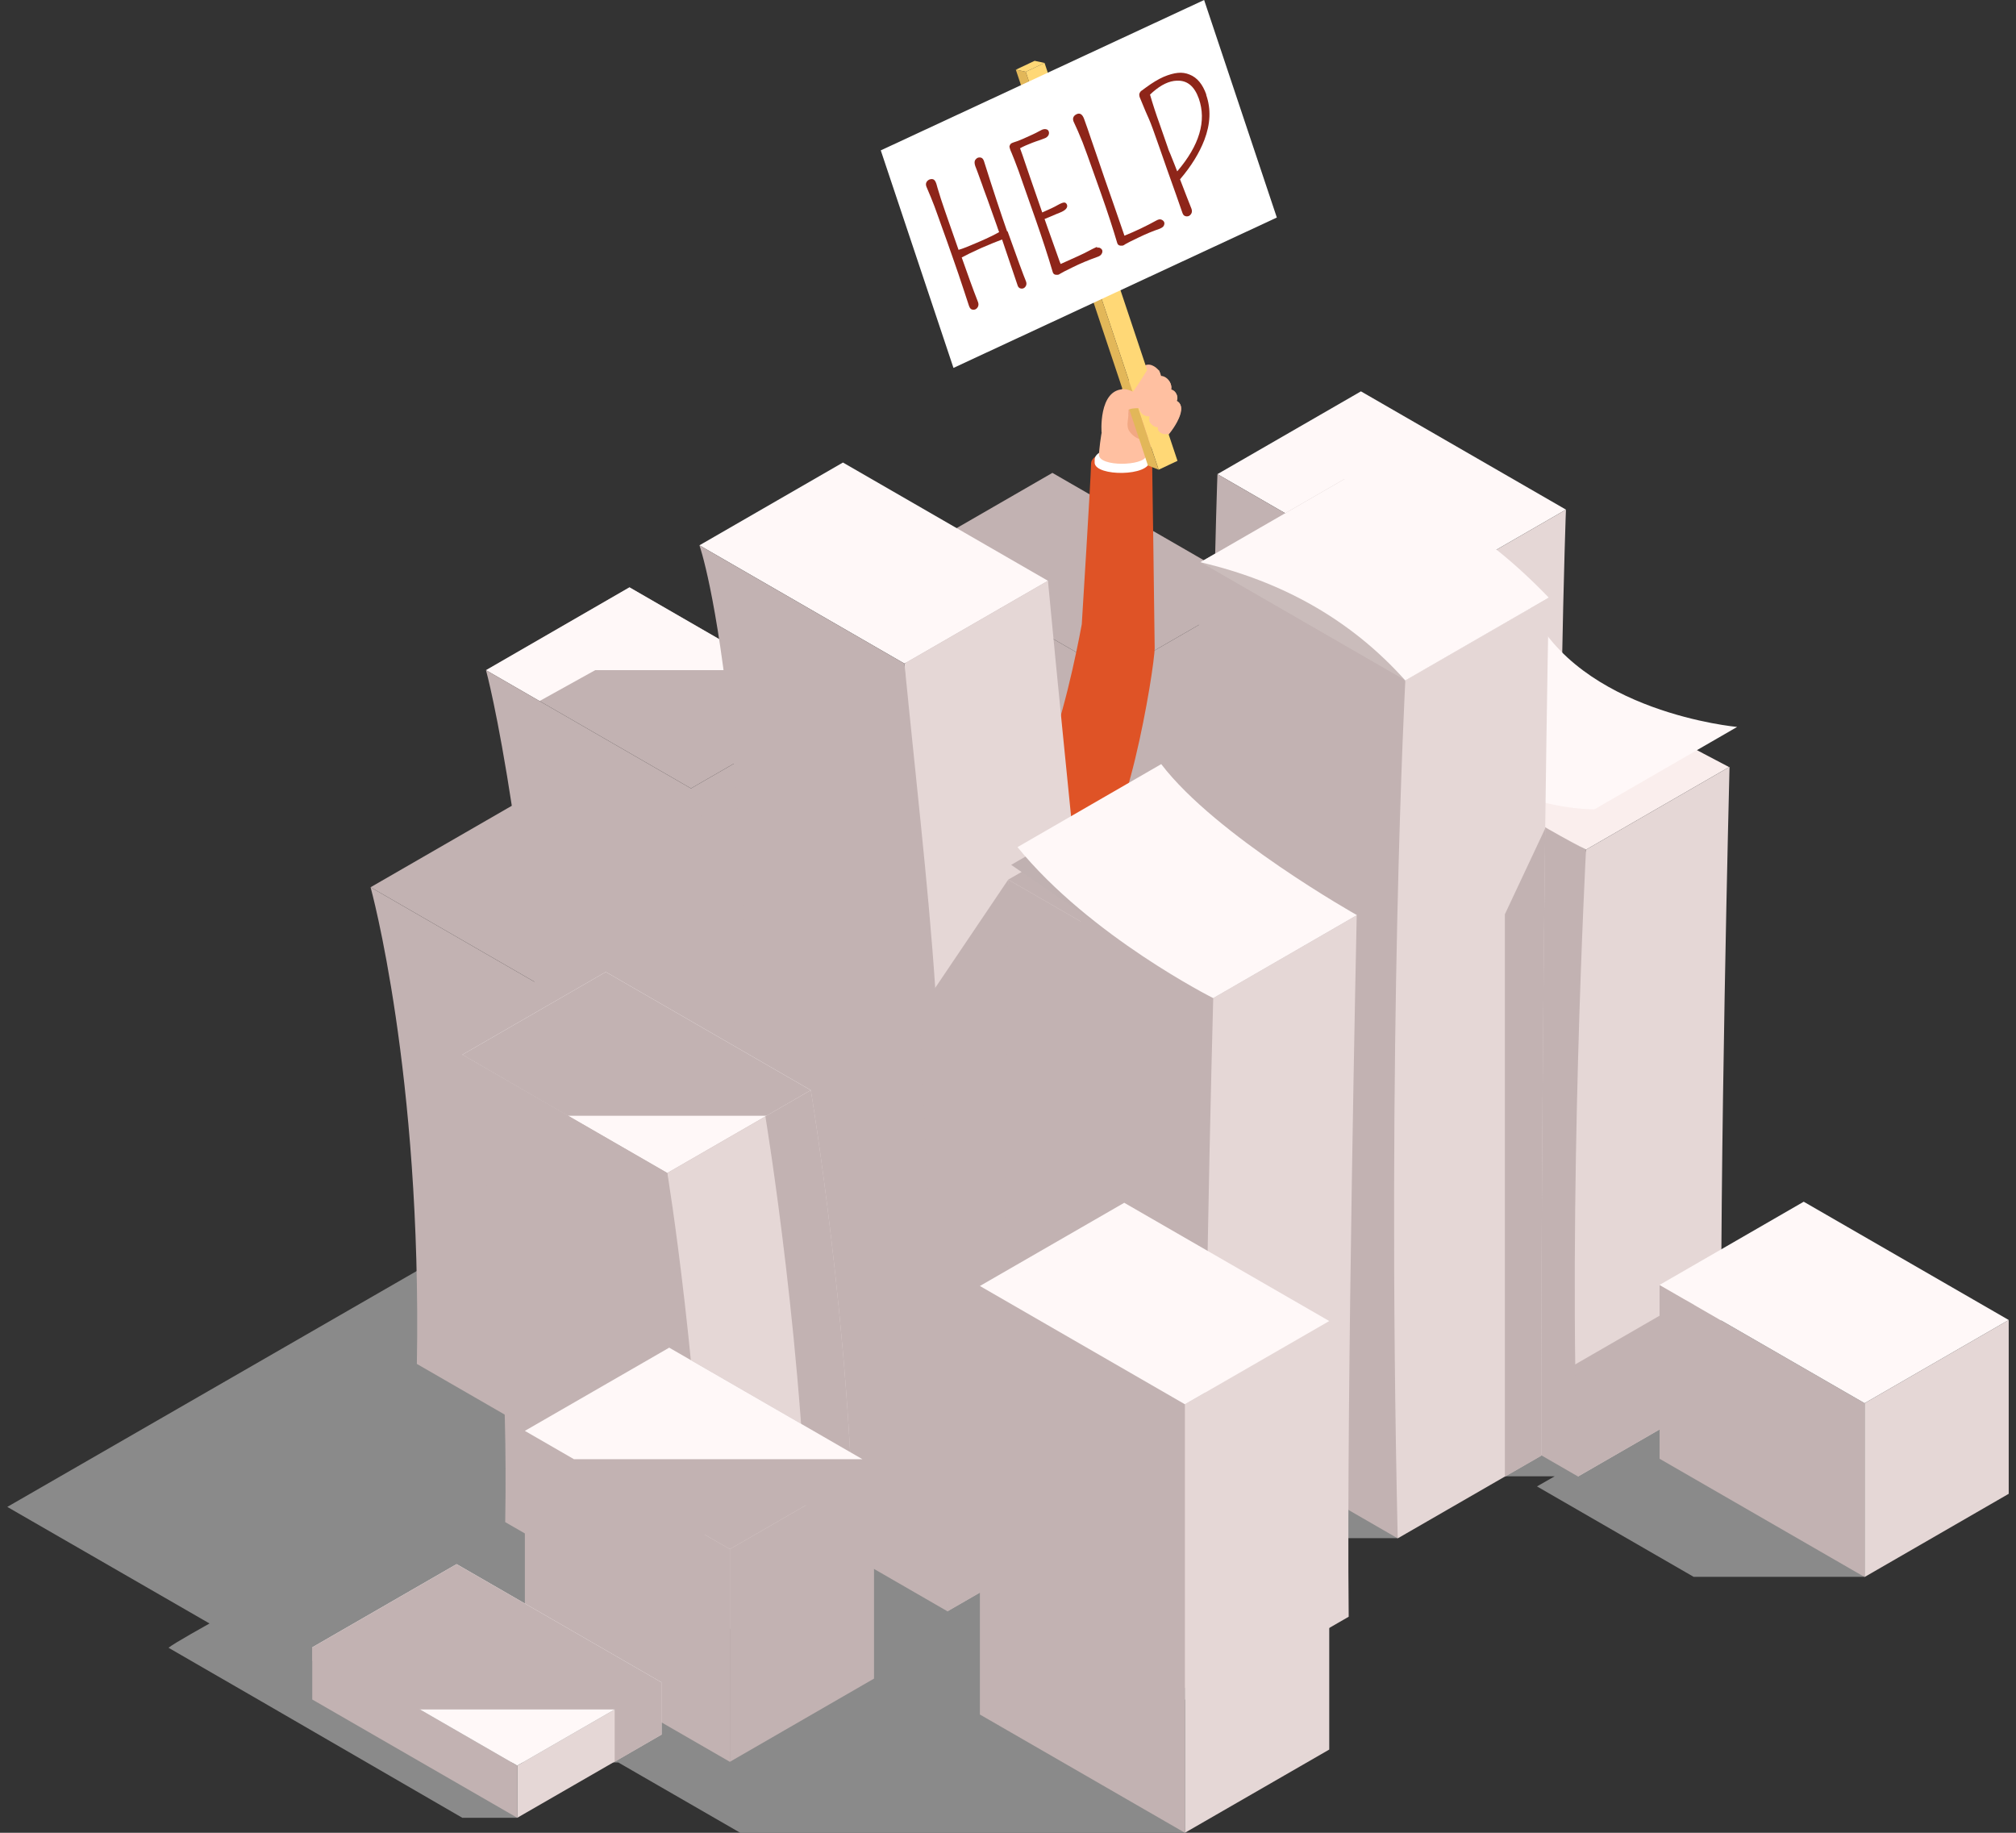 <svg xmlns="http://www.w3.org/2000/svg" width="264" height="240" viewBox="0 0 264 240" fill="none"><rect x="0" y="0" width="264" height="240" fill="#333333" stroke="none"/><g clip-path="url(#clip0_270_1655)"><g style="mix-blend-mode:multiply" opacity="0.6"><path d="M220.729 183.499L206.338 191.795L200.498 163.199H165.128L151.097 171.302H141.521L115.727 186.181L126.548 192.431H81.132L105.403 157.529H70.034L0.954 197.327L27.44 212.593C27.44 212.593 22.707 215.22 22.071 215.773L34.138 222.743L60.541 238.036H67.736L65.854 230.791H80.966L96.935 240H155.165L144.703 222.549H157.794L153.477 201.42H183.007L181.346 193.316H203.598L201.273 194.644L221.781 206.481H244.116L220.646 183.443L220.729 183.499Z" fill="#C5C5C5"></path></g><path d="M164.658 77.41L145.866 88.251L119.021 72.763L137.813 61.922L164.658 77.41Z" fill="#C2B2B2"></path><path d="M164.658 77.409L145.866 88.251C135.432 123.429 136.041 142.484 144.732 181.95L163.524 171.109C163.524 106.725 164.658 77.409 164.658 77.409Z" fill="#C2B2B2"></path><path d="M145.866 88.251L119.02 72.763C119.02 72.763 117.886 103.102 117.886 166.462L144.731 181.95C143.237 116.018 145.866 88.251 145.866 88.251Z" fill="#C2B2B2"></path><path d="M109.278 92.399L90.486 103.24L63.641 87.753L82.433 76.912L109.278 92.399Z" fill="#C2B2B2"></path><path d="M101.197 87.753L82.432 76.912L63.668 87.753L70.67 91.791L77.949 87.753H101.197Z" fill="#FFF8F8"></path><path d="M109.279 92.399L90.487 103.24C80.053 138.419 91.483 145.056 100.146 184.522L118.938 173.681C118.938 109.297 109.279 92.399 109.279 92.399Z" fill="#C2B2B2"></path><path d="M90.486 103.24L63.641 87.753C63.641 87.753 69.674 109.518 73.3 169.034L100.145 184.522C98.651 118.59 90.486 103.24 90.486 103.24Z" fill="#C2B2B2"></path><path d="M205.065 66.734L186.273 77.576L159.427 62.088L178.219 51.247L205.065 66.734Z" fill="#FFF8F8"></path><path d="M205.065 66.734L186.272 77.576C175.839 112.754 176.448 131.809 185.138 171.274L203.93 160.433C203.93 96.05 205.065 66.734 205.065 66.734Z" fill="#E5D7D6"></path><path d="M186.272 77.575L159.427 62.088C159.427 62.088 158.292 92.427 158.292 155.787L185.138 171.274C183.643 105.342 186.272 77.575 186.272 77.575Z" fill="#C2B2B2"></path><path d="M141.659 81.779C141.659 81.779 142.849 62.696 142.877 60.733C142.877 58.437 150.792 58.576 150.875 60.567C150.903 61.286 151.152 80.23 151.207 84.821C151.207 87.559 147.139 112.063 142.987 111.205C141.604 110.929 139.03 109.933 137.12 108.633C135.515 107.527 134.823 105.536 135.459 103.683C136.013 102.051 136.816 99.756 137.424 98.179C139.805 92.123 141.659 81.751 141.659 81.751V81.779Z" fill="#DF5326"></path><path d="M143.347 60.207V60.622C143.485 62.42 150.57 62.392 150.543 60.346V59.903C150.404 58.106 143.319 58.161 143.347 60.207Z" fill="white"></path><path d="M151.733 48.509C151.511 48.205 151.207 47.983 150.875 47.845C149.961 47.486 149.463 48.149 148.467 49.034C148.412 49.09 146.972 50.97 146.114 51.938C144.399 53.846 144.039 57.995 143.9 59.544C143.956 61.175 149.768 61.009 150.072 59.737C150.183 59.322 149.131 59.212 150.902 58.493C152.092 57.995 152.895 57.221 153.698 56.004C154.141 55.34 155.441 53.183 154.085 52.547C154.39 51.993 153.974 51.164 153.366 51.081C153.587 50.168 152.729 49.256 151.982 49.311C152.148 49.311 151.788 48.564 151.76 48.509H151.733Z" fill="#FFC0A1"></path><path d="M147.775 54.261C147.747 54.87 147.553 55.506 147.719 56.114C147.886 56.64 148.522 57.221 149.02 57.414C149.408 57.58 149.851 57.553 150.266 57.497C150.847 57.414 151.428 57.331 152.009 57.193C152.231 57.138 152.452 57.082 152.535 56.861C151.926 56.861 151.428 56.446 151.649 55.976C151.373 56.059 150.875 55.782 150.598 55.395C150.432 55.174 150.487 54.842 150.515 54.566C150.127 54.593 149.74 54.455 149.491 54.178C149.242 53.902 149.131 53.487 149.186 53.127C149.186 53.127 148.688 53.127 148.356 52.713C148.079 52.353 147.996 51.772 148.245 51.496C148.245 51.496 147.969 51.026 147.83 51.136C147.47 51.385 147.443 52.077 147.581 52.436C147.83 53.072 147.802 53.653 147.747 54.317L147.775 54.261Z" fill="#F2A883"></path><path d="M154.196 60.346L151.732 61.507L134.324 9.403L136.787 8.242L154.196 60.346Z" fill="#FFD876"></path><path d="M134.324 9.403L133.023 9.127L135.487 7.965L136.787 8.242L134.324 9.403Z" fill="#FFD876"></path><path d="M133.023 9.127L148.716 56.114L149.463 58.327L150.321 60.954L151.732 61.507L150.155 56.833L147.719 49.505L134.324 9.403L133.023 9.127Z" fill="#E2B759"></path><path d="M151.733 48.509C151.512 48.205 150.599 47.873 150.294 48.343C149.796 49.117 149.021 50.472 148.246 51.44C147.997 51.717 148.08 52.298 148.357 52.657C148.717 53.1 149.187 53.072 149.187 53.072C149.104 53.459 149.242 53.846 149.491 54.123C149.741 54.4 150.156 54.566 150.516 54.51C150.516 54.787 150.432 55.119 150.599 55.34C150.875 55.727 151.373 56.031 151.65 55.921C151.429 56.391 152.148 57.055 153.006 56.806C153.228 56.529 153.449 56.253 153.671 55.921C154.113 55.257 155.414 53.1 154.058 52.464C154.362 51.911 153.947 51.081 153.338 50.998C153.56 50.085 152.702 49.173 151.955 49.228C152.121 49.228 151.761 48.481 151.733 48.426V48.509Z" fill="#FFC0A1"></path><path d="M144.261 56.667C144.261 56.944 143.735 50.832 147.305 50.97C148.052 50.998 148.855 51.662 149.602 51.662C149.713 51.662 149.851 51.662 149.962 51.662C150.211 51.717 150.46 51.883 150.543 52.132C150.903 53.127 149.491 53.459 148.827 53.459C146.087 53.459 145.921 56.584 144.261 56.64V56.667Z" fill="#FFC0A1"></path><path d="M167.204 28.486L124.859 48.177L115.339 19.691L157.683 0L167.204 28.486Z" fill="white"></path><path d="M226.486 100.419L207.694 111.261C202.823 130.012 204.013 171.109 206.642 193.344L225.434 182.503C225.13 153.215 226.486 100.419 226.486 100.419Z" fill="#E5D7D6"></path><path d="M205.259 179.212C205.646 184.881 206.117 188.836 206.643 193.344L221.477 184.798C221.671 174.98 221.864 169.67 221.864 169.67L205.286 179.239L205.259 179.212Z" fill="#C2B2B2"></path><path d="M207.694 111.261L180.849 95.773C180.849 95.773 180.461 139.691 179.797 177.857L206.643 193.344C205.259 157.308 207.694 111.261 207.694 111.261Z" fill="#C2B2B2"></path><path d="M94.167 120.83L75.375 131.671L48.529 116.183L67.321 105.342L94.167 120.83Z" fill="#C2B2B2"></path><path d="M94.167 120.83L75.375 131.671C70.504 150.422 78.807 171.855 81.436 194.091L100.228 183.25C99.923 153.962 94.167 120.83 94.167 120.83Z" fill="#C2B2B2"></path><path d="M75.375 131.671L48.529 116.183C48.529 116.183 55.255 140.41 54.59 178.603L81.436 194.091C80.052 158.055 75.375 131.671 75.375 131.671Z" fill="#C2B2B2"></path><path d="M207.694 111.261C207.694 111.261 187.159 100.862 181.679 91.763L200.36 80.977C205.286 89.772 218.211 96.105 226.431 100.447L207.694 111.261Z" fill="#FAEEED"></path><path d="M208.801 105.978C208.801 105.978 192.168 106.448 181.679 90.297L200.36 79.511C206.781 93.339 227.483 95.192 227.483 95.192L208.801 105.978Z" fill="#FFF8F8"></path><path d="M202.823 78.267L184.031 89.108L157.186 73.621L175.978 62.779L202.823 78.267Z" fill="#CABCBB"></path><path d="M202.823 78.267L184.031 89.108C176.891 81.115 167.841 76.11 157.186 73.621L175.978 62.779C185 63.969 193.967 69.057 202.823 78.267Z" fill="#FFF8F8"></path><path d="M202.823 78.267L184.031 89.108C173.597 124.287 174.345 161.982 183.035 201.447L201.827 190.606C201.827 126.223 202.823 78.267 202.823 78.267Z" fill="#E5D7D6"></path><path d="M184.032 89.108L157.186 73.621C157.186 73.621 156.189 122.6 156.189 185.96L183.035 201.447C181.541 135.515 184.032 89.108 184.032 89.108Z" fill="#C2B2B2"></path><path d="M137.231 76.054L118.439 86.895L91.593 71.408L110.385 60.567L137.231 76.054Z" fill="#FFF8F8"></path><path d="M137.231 76.054L118.438 86.895L124.057 210.989L142.849 200.147C142.849 118.368 142.849 135.653 137.231 76.054Z" fill="#E5D7D6"></path><path d="M118.439 86.895L91.593 71.408C91.593 71.408 100.864 97.294 97.211 195.501L124.057 210.989C124.057 132.445 122.728 129.873 118.439 86.895Z" fill="#C2B2B2"></path><path d="M106.179 142.761L87.387 153.602L60.541 138.115L79.333 127.274L106.179 142.761Z" fill="#FFF8F8"></path><path d="M100.395 146.107L106.179 142.761L79.333 127.274L60.541 138.115L74.351 146.107H100.395Z" fill="#C2B2B2"></path><path d="M106.179 142.761L87.387 153.602L93.005 214.805L111.797 203.964C111.493 174.676 106.179 142.761 106.179 142.761Z" fill="#E5D7D6"></path><path d="M106.179 142.761L100.229 146.19C100.229 146.19 105.515 178.106 105.847 207.393L111.797 203.964C111.493 174.676 106.179 142.761 106.179 142.761Z" fill="#C2B2B2"></path><path d="M87.387 153.602L60.541 138.115C60.541 138.115 66.823 161.152 66.159 199.318L93.005 214.805C91.621 178.769 87.387 153.602 87.387 153.602Z" fill="#C2B2B2"></path><path d="M132.028 115.188L120.404 132.418L124.058 211.016L140.663 201.447L132.028 115.188Z" fill="#C2B2B2"></path><path d="M95.578 202.858L68.732 187.37V215.22L95.578 230.708V202.858Z" fill="#C2B2B2"></path><path d="M114.453 219.811L95.578 230.708V202.858L114.453 191.961V219.811Z" fill="#C2B2B2"></path><path d="M95.578 202.858L68.732 187.37L87.635 176.474L114.453 191.961L95.578 202.858Z" fill="#C2B2B2"></path><path d="M112.931 191.076L87.635 176.474L68.732 187.37L75.153 191.076H112.931Z" fill="#FFF8F8"></path><path d="M67.736 231.205L40.891 215.718V222.549L67.736 238.036V231.205Z" fill="#C2B2B2"></path><path d="M86.639 227.14L67.736 238.036V231.205L86.639 220.309V227.14Z" fill="#E5D7D6"></path><path d="M67.736 231.205L40.891 215.718L59.793 204.821L86.639 220.309L67.736 231.205Z" fill="#FFF8F8"></path><path d="M86.639 220.309L59.793 204.821L40.891 215.718V217.488L52.764 223.849H80.495V230.707L86.639 227.14V220.309Z" fill="#C2B2B2"></path><path d="M201.827 190.606C201.827 157.419 202.103 128.601 202.353 108.467L197.066 119.723V193.372L201.827 190.634V190.606Z" fill="#C2B2B2"></path><path d="M177.666 119.834L158.874 130.675L132.028 115.188L150.82 104.347L177.666 119.834Z" fill="#C2B2B2"></path><path d="M177.666 119.834L158.874 130.675C152.758 139.027 155.193 200.313 157.823 222.549L176.615 211.708C176.31 182.42 177.666 119.834 177.666 119.834Z" fill="#E5D7D6"></path><path d="M158.874 130.675L132.028 115.188C132.028 115.188 131.641 168.896 130.977 207.062L157.822 222.549C157.241 190.136 158.874 130.675 158.874 130.675Z" fill="#C2B2B2"></path><path d="M158.874 130.703C152.592 127.108 146.531 123.18 140.691 118.921L132.416 113.252L151.236 102.383C156.3 111.399 164.465 112.726 177.694 119.834L158.874 130.703Z" fill="#C0B1B1"></path><path d="M158.874 130.703C158.874 130.703 142.739 122.6 133.246 110.929L152.066 100.06C159.234 109.463 177.694 119.834 177.694 119.834L158.874 130.703Z" fill="#FFF8F8"></path><path d="M155.165 183.886L128.319 168.398V224.513L155.165 240V183.886Z" fill="#C2B2B2"></path><path d="M174.068 229.103L155.165 240V183.886L174.068 172.989V229.103Z" fill="#E5D7D6"></path><path d="M155.165 183.886L128.319 168.398L147.222 157.502L174.068 172.989L155.165 183.886Z" fill="#FFF8F8"></path><path d="M244.171 183.747L217.325 168.26V191.021L244.171 206.508V183.747Z" fill="#C2B2B2"></path><path d="M263.046 195.612L244.171 206.508V183.747L263.046 172.851V195.612Z" fill="#E5D7D6"></path><path d="M244.171 183.747L217.325 168.26L236.2 157.363L263.046 172.851L244.171 183.747Z" fill="#FFF8F8"></path><path d="M131.889 30.311C131.114 28.099 130.09 25.029 128.845 21.074C128.762 20.853 128.651 20.715 128.513 20.659C128.347 20.604 128.208 20.604 128.042 20.659C127.904 20.715 127.766 20.853 127.683 20.991C127.6 21.157 127.6 21.406 127.71 21.738C127.849 22.07 127.959 22.401 128.098 22.761C128.236 23.121 128.347 23.452 128.458 23.757C128.568 24.061 128.679 24.337 128.762 24.614L129.371 26.273L130.561 29.62C130.644 29.869 130.727 30.118 130.838 30.394C130.312 30.698 129.426 31.141 128.208 31.666C126.935 32.219 126.05 32.579 125.524 32.717C124.804 30.671 124.334 29.316 124.112 28.679C123.863 27.988 123.67 27.38 123.476 26.826C123.282 26.273 123.116 25.748 122.978 25.278C122.839 24.808 122.701 24.42 122.618 24.061C122.507 23.729 122.369 23.535 122.203 23.48C122.037 23.425 121.871 23.452 121.705 23.508C121.539 23.591 121.4 23.701 121.317 23.867C121.234 24.033 121.234 24.227 121.317 24.448C121.732 25.416 122.092 26.273 122.369 27.02C122.535 27.49 122.729 28.043 122.95 28.624C123.171 29.205 123.504 30.228 124.029 31.639C124.528 33.077 125.026 34.46 125.496 35.842C125.773 36.672 126.022 37.446 126.271 38.166C126.52 38.885 126.686 39.465 126.825 39.852C126.935 40.24 127.074 40.461 127.24 40.516C127.406 40.572 127.544 40.572 127.71 40.516C127.849 40.461 127.987 40.323 128.07 40.157C128.153 39.963 128.153 39.77 128.07 39.548C127.378 37.778 126.686 35.842 125.939 33.713C126.493 33.409 127.351 32.994 128.513 32.468C129.648 31.971 130.561 31.611 131.225 31.362C131.779 33.022 132.471 35.013 133.246 37.336C133.301 37.557 133.439 37.695 133.578 37.751C133.744 37.806 133.882 37.806 134.02 37.751C134.159 37.695 134.27 37.585 134.353 37.419C134.436 37.253 134.436 37.059 134.353 36.838C134.02 36.036 133.218 33.851 131.945 30.284L131.889 30.311Z" fill="#8E2519"></path><path d="M143.651 32.33C143.651 32.33 143.181 32.524 142.572 32.855C141.991 33.187 140.745 33.74 138.891 34.57C138.863 34.487 138.836 34.404 138.78 34.294C138.697 34.045 138.587 33.768 138.476 33.436L137.147 29.703L136.788 28.679L137.452 28.403L138.365 28.016C138.365 28.016 138.642 27.905 138.78 27.85C139.555 27.546 139.86 27.186 139.721 26.799C139.666 26.66 139.555 26.55 139.417 26.522C139.251 26.495 138.946 26.605 138.504 26.854C138.088 27.103 137.424 27.407 136.483 27.822C136.151 26.882 135.653 25.416 134.961 23.425C134.712 22.678 134.463 21.959 134.214 21.24C134.02 20.631 133.799 20.023 133.577 19.415C134.02 19.166 134.546 18.944 135.182 18.695C135.487 18.585 135.764 18.474 136.04 18.391C136.317 18.308 136.539 18.198 136.788 18.115C137.037 18.032 137.175 17.893 137.286 17.728C137.369 17.562 137.396 17.396 137.341 17.23C137.286 17.064 137.175 16.953 136.981 16.925C136.898 16.898 136.788 16.898 136.677 16.925C136.566 16.925 136.345 17.036 135.985 17.23C135.653 17.423 134.989 17.728 133.992 18.17C133.494 18.391 133.051 18.557 132.747 18.64C132.581 18.695 132.442 18.751 132.332 18.861C132.276 18.944 132.221 19.027 132.193 19.166C132.193 19.276 132.249 19.553 132.47 20.023C132.664 20.465 132.968 21.267 133.383 22.374C133.577 22.899 133.771 23.48 133.992 24.116C134.214 24.752 134.767 26.301 135.625 28.762C136.483 31.224 137.23 33.492 137.839 35.566C137.895 35.815 138.033 35.953 138.254 35.981C138.337 35.981 138.448 35.981 138.531 35.981C138.642 35.981 138.725 35.898 138.836 35.842C138.946 35.759 139.472 35.483 140.441 35.013C141.382 34.542 142.489 34.072 143.734 33.63C143.983 33.547 144.177 33.409 144.26 33.243C144.371 33.077 144.371 32.911 144.343 32.773C144.288 32.634 144.177 32.524 143.983 32.441C143.9 32.413 143.79 32.413 143.679 32.441L143.651 32.33Z" fill="#8E2519"></path><path d="M151.429 28.873C150.128 29.592 148.744 30.256 147.25 30.864C146.226 27.877 145.34 25.333 144.621 23.286C144.288 22.291 143.984 21.433 143.735 20.687C143.486 19.94 143.181 19.11 142.877 18.198C142.573 17.285 142.268 16.4 141.964 15.57C141.742 14.962 141.41 14.741 140.967 14.962C140.801 15.045 140.663 15.155 140.58 15.321C140.497 15.487 140.497 15.681 140.58 15.902C140.967 16.704 141.355 17.617 141.77 18.64C141.964 19.166 142.185 19.746 142.406 20.355C142.628 20.991 143.209 22.623 144.15 25.25C145.091 27.905 145.783 30.062 146.281 31.749C146.336 31.998 146.475 32.136 146.696 32.164C146.779 32.164 146.89 32.164 146.973 32.164C147.084 32.164 147.222 32.081 147.416 31.943C147.61 31.832 148.191 31.528 149.132 31.085C150.1 30.615 150.986 30.256 151.872 29.951C152.121 29.841 152.314 29.73 152.398 29.564C152.481 29.398 152.508 29.233 152.453 29.094C152.398 28.956 152.287 28.845 152.093 28.762C151.899 28.679 151.678 28.735 151.429 28.873Z" fill="#8E2519"></path><path d="M157.96 12.362C157.489 11.035 156.77 10.15 155.773 9.763C155.303 9.569 154.805 9.486 154.251 9.541C153.698 9.597 153.089 9.763 152.369 10.067C151.677 10.371 150.902 10.841 150.072 11.45C149.795 11.643 149.629 11.781 149.546 11.837C149.463 11.892 149.38 11.947 149.325 12.03C149.27 12.113 149.214 12.224 149.187 12.335C149.187 12.445 149.187 12.639 149.325 12.915C149.436 13.164 149.546 13.441 149.657 13.717C149.768 13.994 149.878 14.243 149.989 14.52C150.1 14.768 150.266 15.156 150.487 15.653C150.709 16.151 151.152 17.368 151.816 19.276L152.84 22.208L154.002 25.471L154.832 27.85C154.915 28.099 155.026 28.237 155.192 28.292C155.358 28.348 155.497 28.348 155.663 28.292C155.801 28.237 155.939 28.099 156.022 27.933C156.106 27.767 156.106 27.546 156.022 27.324C155.663 26.439 155.165 25.139 154.528 23.48C155.995 21.765 157.047 20.051 157.711 18.336C158.513 16.234 158.596 14.271 157.96 12.445V12.362ZM154.141 22.401C154.002 22.07 153.891 21.765 153.808 21.544C153.67 21.212 153.559 20.936 153.476 20.714C153.393 20.493 153.31 20.3 153.255 20.161C153.2 20.023 153.144 19.885 153.089 19.774C153.033 19.636 152.978 19.525 152.95 19.387L151.843 16.206C151.373 14.907 150.958 13.634 150.598 12.39C150.709 12.279 150.847 12.169 150.958 12.058C152.065 11.09 153.117 10.592 154.113 10.565C155.469 10.509 156.41 11.284 156.991 12.915C158.015 15.847 157.074 19.027 154.168 22.429L154.141 22.401Z" fill="#8E2519"></path></g><defs><clipPath id="clip0_270_1655"><rect width="262.092" height="240" fill="white" transform="translate(0.954)"></rect></clipPath></defs></svg>